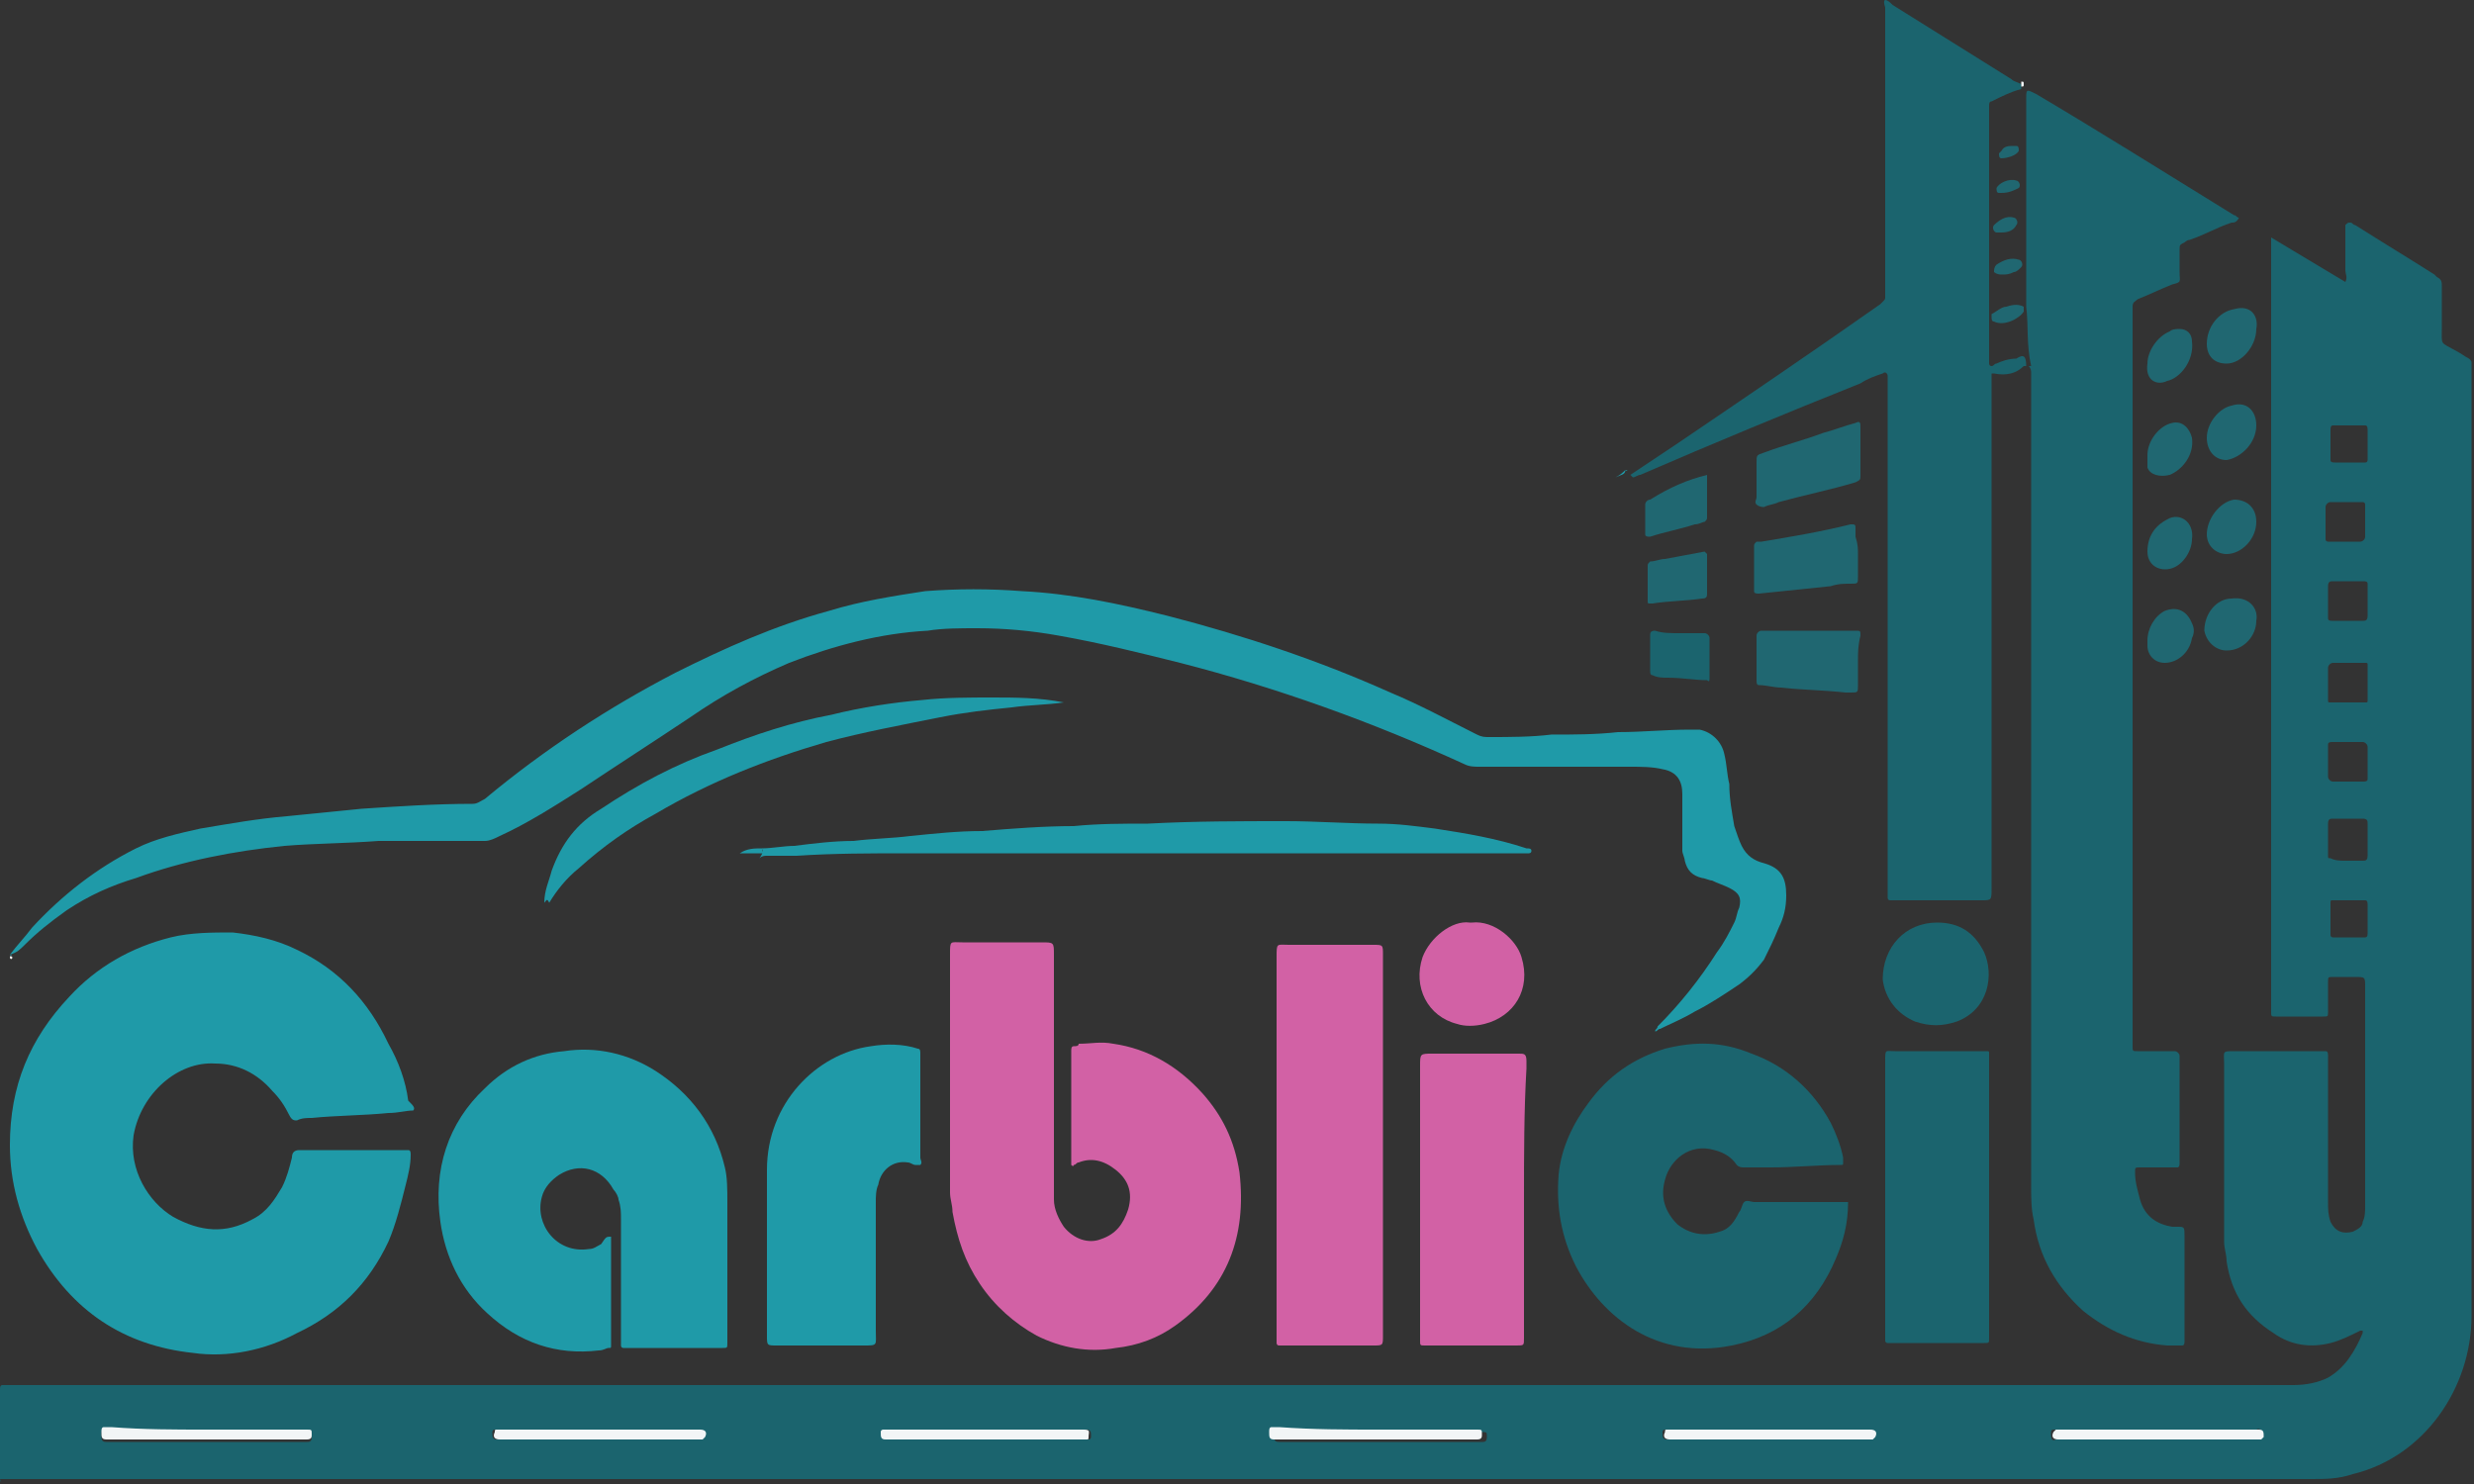 <?xml version="1.0" encoding="utf-8"?>
<!-- Generator: Adobe Illustrator 19.0.0, SVG Export Plug-In . SVG Version: 6.00 Build 0)  -->
<svg version="1.1" id="Layer_1" xmlns="http://www.w3.org/2000/svg" xmlns:xlink="http://www.w3.org/1999/xlink" x="0px" y="0px"
	 viewBox="0 0 100 60" style="enable-background:new 0 0 100 60;" xml:space="preserve">
<rect x="0" y="0" width="100" height="60" fill="#333333" stroke="none"/>
<style type="text/css">
	.st0{fill:#1B646E;}
	.st1{fill:#1F9AA8;}
	.st2{fill:#D261A5;}
	.st3{fill:#206771;}
	.st4{fill:#F2F5F6;}
</style>
<g id="XMLID_53_">
	<path class="st0" d="M91.8,9.6c1,0.6,2,1.2,3,1.8c0.1-0.2,0-0.3,0-0.5c0-0.6,0-1.2,0-1.8C94.9,9,94.9,9,95,9c0.1,0,0.1,0.1,0.2,0.1
		c1.1,0.7,2.1,1.3,3.2,2c0,0,0.1,0.1,0.1,0.1c0.2,0.1,0.2,0.2,0.2,0.4c0,0.5,0,1.1,0,1.6c0,0.8-0.1,0.6,0.6,1
		c0.2,0.1,0.3,0.2,0.5,0.3c0.1,0.1,0.1,0.1,0.1,0.2c0,0.1,0,0.2,0,0.3c0,9,0,18,0,27c0,3.7,0,7.5,0,11.2c0,2.9-1.9,5.7-4.8,6.4
		c-0.6,0.2-1.1,0.2-1.7,0.2c-0.1,0-0.2,0-0.3,0c-30.9,0-61.7,0-92.6,0c-0.2,0-0.3,0-0.5,0C0.1,60,0,59.9,0,59.8c0-0.1,0-0.1,0-0.2
		c0-1.1,0-2.1,0-3.2c0-0.1,0-0.1,0-0.2c0-0.1,0-0.2,0.1-0.2c0.1,0,0.1,0,0.2,0c0.1,0,0.2,0,0.4,0c29.7,0,59.3,0,89,0c1,0,2,0,3,0
		c0.5,0,1-0.1,1.4-0.3c0.7-0.4,1.1-1.1,1.4-1.8c0,0,0-0.1,0-0.1c0,0-0.1,0-0.1,0c-0.4,0.2-0.8,0.4-1.2,0.5c-0.8,0.2-1.6,0.1-2.3-0.4
		c-1.1-0.7-1.7-1.6-1.9-2.9c0-0.3-0.1-0.5-0.1-0.8c0-2.4,0-4.8,0-7.2c0-0.5-0.1-0.5,0.4-0.5c1.1,0,2.3,0,3.4,0c0.1,0,0.2,0,0.3,0
		c0.1,0,0.1,0.1,0.1,0.2c0,0.1,0,0.2,0,0.3c0,1.9,0,3.8,0,5.6c0,0.3,0,0.5,0.1,0.8c0.2,0.4,0.5,0.5,0.9,0.4c0.2-0.1,0.4-0.2,0.4-0.4
		c0.1-0.2,0.1-0.4,0.1-0.7c0-0.8,0-1.7,0-2.5c0-2.1,0-4.2,0-6.3c0-0.4,0-0.4-0.4-0.4c-0.3,0-0.6,0-0.9,0c-0.2,0-0.2,0-0.2,0.2
		c0,0.3,0,0.6,0,0.9c0,0.1,0,0.2,0,0.3c0,0.2,0,0.2-0.2,0.2c-0.6,0-1.3,0-1.9,0c-0.2,0-0.2,0-0.2-0.2c0-0.1,0-0.2,0-0.3
		c0-10.2,0-20.4,0-30.7C91.8,10,91.8,9.8,91.8,9.6z M87.2,58.2c1.3,0,2.5,0,3.8,0c0.1,0,0.2,0,0.3,0c0,0,0.1,0,0.1-0.1
		c0-0.2,0-0.4-0.2-0.3c0,0-0.1,0-0.1,0c-2.6,0-5.3,0-7.9,0c-0.1,0-0.1,0-0.2,0c0,0-0.1,0-0.1,0.1c0,0.2,0,0.4,0.2,0.3
		c0.1,0,0.2,0,0.3,0C84.7,58.2,86,58.2,87.2,58.2z M71.4,58.2c1.3,0,2.6,0,3.9,0c0.1,0,0.2,0,0.3,0c0,0,0.1,0,0.1-0.1
		c0.1-0.2,0-0.3-0.2-0.3c-0.1,0-0.1,0-0.2,0c-2.6,0-5.2,0-7.8,0c-0.1,0-0.2,0-0.2,0c-0.1,0-0.1,0.1-0.1,0.1c0,0.2,0,0.3,0.2,0.3
		c0.1,0,0.2,0,0.2,0C68.9,58.2,70.2,58.2,71.4,58.2z M55.7,57.8c-1.3,0-2.5,0-3.8,0c-0.1,0-0.2,0-0.3,0c-0.1,0-0.1,0.1-0.1,0.2
		c0,0.2,0,0.3,0.2,0.3c0.1,0,0.2,0,0.3,0c1.3,0,2.6,0,3.9,0c1.2,0,2.5,0,3.7,0c0.1,0,0.2,0,0.3,0c0.1,0,0.2,0,0.2-0.2
		c0-0.2,0-0.2-0.2-0.2c-0.1,0-0.2,0-0.3,0C58.2,57.8,56.9,57.8,55.7,57.8z M39.9,58.2c1.3,0,2.5,0,3.8,0c0.1,0,0.2,0,0.3,0
		c0.1,0,0.1-0.1,0.1-0.1c0-0.2,0-0.3-0.2-0.3c-0.1,0-0.1,0-0.2,0c-2.5,0-5.1,0-7.6,0c-0.1,0-0.2,0-0.3,0c-0.1,0-0.1,0-0.1,0.1
		c0,0.2,0,0.3,0.2,0.3c0.1,0,0.2,0,0.3,0C37.4,58.2,38.7,58.2,39.9,58.2z M24.1,58.2c1.3,0,2.6,0,3.9,0c0.1,0,0.2,0,0.3,0
		c0,0,0.1,0,0.1-0.1c0.1-0.2,0-0.3-0.2-0.3c-0.1,0-0.1,0-0.2,0c-2.6,0-5.2,0-7.8,0c-0.1,0-0.2,0-0.2,0c-0.1,0-0.1,0.1-0.1,0.1
		c0,0.2,0,0.3,0.2,0.3c0.1,0,0.2,0,0.2,0C21.6,58.2,22.8,58.2,24.1,58.2z M8.3,57.8c-1.3,0-2.5,0-3.8,0c-0.1,0-0.2,0-0.3,0
		c-0.1,0-0.1,0.1-0.1,0.2c0,0.2,0,0.3,0.2,0.3c0.1,0,0.2,0,0.3,0c1.3,0,2.6,0,3.9,0c1.2,0,2.4,0,3.6,0c0.1,0,0.2,0,0.3,0
		c0.1,0,0.2,0,0.2-0.2c0-0.2,0-0.2-0.2-0.2c-0.1,0-0.2,0-0.3,0C10.8,57.8,9.6,57.8,8.3,57.8z M94.9,28.4
		C94.9,28.4,94.9,28.4,94.9,28.4c0.2,0,0.4,0,0.7,0c0.1,0,0.1,0,0.1-0.1c0-0.5,0-0.9,0-1.4c0-0.1,0-0.1-0.1-0.1c-0.2,0-0.3,0-0.5,0
		c-0.3,0-0.5,0-0.8,0c-0.1,0-0.2,0.1-0.2,0.2c0,0.4,0,0.9,0,1.3c0,0.1,0,0.1,0.1,0.1C94.5,28.4,94.7,28.4,94.9,28.4z M94.8,34.8
		C94.8,34.8,94.8,34.8,94.8,34.8c0.2,0,0.4,0,0.7,0c0.1,0,0.2,0,0.2-0.2c0-0.4,0-0.9,0-1.3c0-0.1,0-0.2-0.2-0.2c-0.4,0-0.8,0-1.2,0
		c-0.1,0-0.2,0-0.2,0.2c0,0.4,0,0.9,0,1.3c0,0.1,0,0.1,0.1,0.1C94.4,34.8,94.6,34.8,94.8,34.8z M94.9,20.3
		C94.9,20.3,94.9,20.3,94.9,20.3c-0.2,0-0.4,0-0.7,0c-0.1,0-0.2,0.1-0.2,0.2c0,0.4,0,0.9,0,1.3c0,0.1,0.1,0.1,0.1,0.1
		c0.2,0,0.4,0,0.6,0c0.2,0,0.5,0,0.7,0c0.1,0,0.2-0.1,0.2-0.2c0-0.4,0-0.9,0-1.3c0-0.1-0.1-0.1-0.1-0.1
		C95.3,20.3,95.1,20.3,94.9,20.3z M95.7,37.2c0-0.2,0-0.4,0-0.6c0-0.1,0-0.2-0.1-0.2c-0.4,0-0.8,0-1.3,0c-0.1,0-0.1,0-0.1,0.1
		c0,0.4,0,0.9,0,1.3c0,0.1,0.1,0.1,0.1,0.1c0.4,0,0.8,0,1.3,0c0.1,0,0.1-0.1,0.1-0.2C95.7,37.6,95.7,37.4,95.7,37.2z M94.8,25.1
		c0.2,0,0.4,0,0.7,0c0.1,0,0.2,0,0.2-0.2c0-0.4,0-0.9,0-1.3c0-0.1-0.1-0.1-0.2-0.1c-0.4,0-0.8,0-1.2,0c-0.1,0-0.2,0-0.2,0.2
		c0,0.4,0,0.9,0,1.3c0,0.1,0.1,0.1,0.2,0.1C94.5,25.1,94.7,25.1,94.8,25.1z M94.9,31.6c0.2,0,0.4,0,0.6,0c0.1,0,0.2,0,0.2-0.1
		c0-0.4,0-0.9,0-1.3c0-0.1-0.1-0.2-0.2-0.2c-0.4,0-0.8,0-1.2,0c-0.1,0-0.2,0-0.2,0.1c0,0.4,0,0.9,0,1.3c0,0.1,0.1,0.2,0.2,0.2
		C94.5,31.6,94.7,31.6,94.9,31.6z M94.9,18.7C94.9,18.7,94.9,18.7,94.9,18.7c0.2,0,0.4,0,0.7,0c0.1,0,0.1-0.1,0.1-0.1
		c0-0.4,0-0.8,0-1.2c0-0.1,0-0.2-0.1-0.2c-0.4,0-0.8,0-1.3,0c-0.1,0-0.1,0.1-0.1,0.2c0,0.4,0,0.8,0,1.2c0,0.1,0.1,0.1,0.2,0.1
		C94.5,18.7,94.7,18.7,94.9,18.7z"/>
	<path id="XMLID_97_" class="st0" d="M81.9,12.4c0-0.3,0-0.6,0-0.9c0-2.5,0-5,0-7.5c0-0.4,0-0.4,0.4-0.2c2.7,1.6,5.4,3.3,8,4.9
		c0.1,0,0.1,0.1,0.2,0.1C90.4,9,90.3,9,90.2,9c-0.6,0.2-1.1,0.5-1.7,0.7c-0.1,0-0.2,0.1-0.2,0.1c-0.2,0.1-0.2,0.1-0.2,0.3
		c0,0.3,0,0.6,0,0.9c0,0.4,0.1,0.4-0.3,0.5c-0.5,0.2-0.9,0.4-1.4,0.6c-0.1,0.1-0.2,0.1-0.2,0.3c0,0.1,0,0.3,0,0.4
		c0,8.2,0,16.4,0,24.7c0,1.5,0,3,0,4.5c0,0.1,0,0.2,0,0.3c0,0.2,0,0.2,0.2,0.2c0.4,0,0.8,0,1.2,0c0.1,0,0.2,0,0.3,0
		c0.1,0,0.2,0.1,0.2,0.2c0,0,0,0.1,0,0.1c0,1.4,0,2.7,0,4.1c0,0,0,0.1,0,0.1c0,0.1,0,0.2-0.1,0.2c-0.1,0-0.2,0-0.3,0
		c-0.4,0-0.8,0-1.2,0c-0.2,0-0.2,0-0.2,0.2c0,0.4,0.1,0.7,0.2,1.1c0.2,0.7,0.7,1,1.3,1.1c0.1,0,0.1,0,0.2,0c0.3,0,0.3,0,0.3,0.4
		c0,1.3,0,2.7,0,4c0,0.1,0,0.1,0,0.2c0,0.1,0,0.2-0.1,0.2c-0.2,0-0.4,0-0.6,0c-1.3-0.1-2.4-0.6-3.4-1.4c-1.1-1-1.8-2.2-2-3.7
		c-0.1-0.4-0.1-0.9-0.1-1.3c0-10,0-20.1,0-30.1c0-0.9,0-1.9,0-2.8c0-0.1,0-0.2-0.1-0.3l0,0c0,0,0.1,0,0.1,0
		C81.9,13.9,82,13.2,81.9,12.4z"/>
	<path id="XMLID_96_" class="st1" d="M16.7,44.9c-0.3,0-0.6,0.1-1,0.1c-1,0.1-2.1,0.1-3.1,0.2c-0.2,0-0.4,0-0.6,0.1
		c-0.1,0-0.2,0-0.3-0.2c-0.2-0.4-0.4-0.7-0.7-1c-0.6-0.7-1.4-1.1-2.3-1.1c-1.5-0.1-3,1.2-3.3,2.9C5.2,47.3,6,48.6,7,49.2
		c1.1,0.6,2.1,0.7,3.2,0.1c0.6-0.3,0.9-0.8,1.2-1.3c0.2-0.4,0.3-0.8,0.4-1.2c0-0.2,0.1-0.3,0.3-0.3c0.4,0,0.8,0,1.3,0
		c0.7,0,1.5,0,2.2,0c0.3,0,0.6,0,0.9,0c0.1,0,0.1,0.1,0.1,0.2c0,0.4-0.1,0.8-0.2,1.2c-0.2,0.8-0.4,1.6-0.7,2.3
		c-0.8,1.7-2,2.9-3.7,3.7c-1.3,0.7-2.8,1-4.2,0.8c-2.8-0.3-4.9-1.7-6.3-4.2c-0.7-1.3-1.1-2.7-1.1-4.2c0-2.4,0.8-4.3,2.4-6
		c1.1-1.2,2.5-2,4.1-2.4c0.8-0.2,1.7-0.2,2.5-0.2c0.9,0.1,1.8,0.3,2.6,0.7c1.7,0.8,2.9,2.1,3.7,3.8c0.4,0.7,0.7,1.5,0.8,2.3
		C16.7,44.7,16.8,44.8,16.7,44.9z"/>
	<path id="XMLID_95_" class="st0" d="M81.9,14.8c0,0-0.1,0-0.1,0c-0.3,0.3-0.7,0.4-1.2,0.3c0,0-0.1,0-0.1,0c0,0.1,0,0.1,0,0.2
		c0,0.1,0,0.3,0,0.4c0,6.7,0,13.3,0,20c0,0.1,0,0.1,0,0.2c0,0.5,0,0.5-0.4,0.5c-1.1,0-2.3,0-3.4,0c-0.1,0-0.2,0-0.3,0
		c-0.1,0-0.1-0.1-0.1-0.1c0-0.1,0-0.3,0-0.4c0-6.8,0-13.5,0-20.3c0-0.1,0-0.3,0-0.4c0-0.1-0.1-0.2-0.2-0.1c-0.3,0.1-0.6,0.2-0.9,0.4
		c-3,1.2-5.9,2.4-8.9,3.7c-0.1,0-0.2,0.1-0.3,0.1c0,0-0.1-0.1-0.1-0.1c0.6-0.4,1.2-0.8,1.8-1.2c2.8-1.9,5.6-3.8,8.3-5.7
		c0,0,0.1-0.1,0.1-0.1c0.1-0.1,0.1-0.1,0.1-0.2c0-0.1,0-0.2,0-0.3c0-3.7,0-7.3,0-11c0-0.1,0-0.3,0-0.4C76.1,0,76.2,0,76.2,0
		c0.1,0,0.2,0.1,0.3,0.2c1.6,1,3.2,2,4.8,3c0.1,0.1,0.2,0.1,0.4,0.2c0,0.1,0,0.1,0,0.2c-0.4,0.1-0.8,0.3-1.2,0.5
		c-0.1,0-0.1,0.1-0.1,0.2c0,0.1,0,0.1,0,0.2c0,2.6,0,5.3,0,7.9c0,0.1,0,0.2,0,0.3c0,0.1,0,0.1,0,0.2c0,0.6,0,1.2,0,1.8
		c0,0,0,0.1,0.1,0.1c0.1,0,0.1-0.1,0.2-0.1c0.2-0.1,0.5-0.2,0.8-0.2C81.8,14.3,81.9,14.4,81.9,14.8L81.9,14.8z"/>
	<path id="XMLID_94_" class="st1" d="M0.4,38.6c0.3-0.4,0.6-0.7,0.9-1.1c1.2-1.3,2.6-2.4,4.2-3.2c0.8-0.4,1.7-0.6,2.6-0.8
		c1.2-0.2,2.3-0.4,3.5-0.5c1-0.1,2-0.2,3-0.3c1.5-0.1,3-0.2,4.5-0.2c0.2,0,0.3-0.1,0.5-0.2c2.4-2,5-3.7,7.7-5.1c2-1,4-1.9,6.2-2.5
		c1.3-0.4,2.6-0.6,3.9-0.8c1.3-0.1,2.6-0.1,3.9,0c2,0.1,3.9,0.5,5.9,1c3.1,0.8,6.1,1.8,9,3.1c1.2,0.5,2.3,1.1,3.5,1.7
		c0.2,0.1,0.3,0.1,0.5,0.1c0.8,0,1.7,0,2.5-0.1c0.9,0,1.8,0,2.7-0.1c1,0,1.9-0.1,2.9-0.1c0.1,0,0.3,0,0.4,0c0.5,0.1,0.9,0.5,1,1
		c0.1,0.4,0.1,0.8,0.2,1.2c0,0.6,0.1,1.1,0.2,1.7c0.1,0.3,0.2,0.6,0.3,0.8c0.2,0.4,0.5,0.6,0.9,0.7c0.7,0.2,0.9,0.6,0.9,1.3
		c0,0.5-0.1,0.9-0.3,1.3c-0.2,0.5-0.4,0.9-0.6,1.3c-0.3,0.4-0.6,0.7-1,1c-0.6,0.4-1.2,0.8-1.8,1.1c-0.5,0.3-1,0.5-1.4,0.7
		c-0.1,0-0.1,0.1-0.2,0.1c0-0.1,0.1-0.1,0.1-0.2c0.9-0.9,1.7-1.9,2.4-3c0.3-0.4,0.5-0.8,0.7-1.2c0.1-0.2,0.1-0.4,0.2-0.6
		c0.1-0.4,0-0.6-0.4-0.8c-0.2-0.1-0.5-0.2-0.7-0.3c-0.1,0-0.3-0.1-0.4-0.1c-0.4-0.1-0.6-0.3-0.7-0.7c0-0.1-0.1-0.3-0.1-0.4
		c0-0.5,0-0.9,0-1.4c0-0.3,0-0.6,0-0.9c0-0.5-0.2-0.9-0.8-1c-0.4-0.1-0.9-0.1-1.3-0.1c-0.1,0-0.2,0-0.3,0c-0.9,0-1.8,0-2.7,0
		c-1,0-2.1,0-3.1,0c-0.2,0-0.4,0-0.6-0.1c-3.7-1.7-7.6-3.1-11.5-4.1c-1.6-0.4-3.2-0.8-4.9-1.1c-1.1-0.2-2.2-0.3-3.3-0.3
		c-0.7,0-1.4,0-2,0.1c-1.9,0.1-3.8,0.6-5.6,1.3c-1.4,0.6-2.7,1.3-4,2.2c-1.5,1-2.9,1.9-4.4,2.9c-1.1,0.7-2.2,1.4-3.3,1.9
		c-0.2,0.1-0.4,0.2-0.6,0.2c-0.7,0-1.3,0-2,0c-0.8,0-1.5,0-2.3,0c-1.3,0.1-2.6,0.1-3.8,0.2c-2,0.2-4.1,0.6-6,1.3
		c-1,0.3-1.9,0.7-2.8,1.3C2,37.3,1.5,37.7,1,38.2C0.8,38.4,0.7,38.5,0.4,38.6C0.5,38.7,0.5,38.6,0.4,38.6z"/>
	<path id="XMLID_93_" class="st2" d="M43.3,47.1c0-0.1,0-0.2,0-0.3c0-1.4,0-2.7,0-4.1c0-0.1,0-0.1,0-0.2c0-0.1,0-0.2,0.1-0.2
		c0.1,0,0.2,0,0.2-0.1c0.5,0,0.9-0.1,1.4,0c1.4,0.2,2.6,0.9,3.6,2c0.8,0.9,1.3,1.9,1.5,3.2c0.3,2.6-0.5,4.7-2.6,6.2
		c-0.7,0.5-1.5,0.8-2.4,0.9c-1.1,0.2-2.2,0-3.2-0.5c-0.9-0.5-1.7-1.2-2.3-2.1c-0.6-0.9-0.9-1.8-1.1-2.9c0-0.3-0.1-0.5-0.1-0.8
		c0-3.2,0-6.4,0-9.6c0-0.6,0-0.5,0.5-0.5c1.1,0,2.2,0,3.2,0c0.5,0,0.5,0,0.5,0.5c0,3.2,0,6.3,0,9.5c0,0.1,0,0.3,0,0.4
		c0,0.4,0.2,0.8,0.4,1.1c0.4,0.5,1,0.7,1.5,0.5c0.6-0.2,0.9-0.6,1.1-1.2c0.2-0.7,0-1.2-0.5-1.6c-0.5-0.4-1-0.5-1.5-0.3
		c-0.1,0-0.1,0.1-0.2,0.1C43.4,47.1,43.4,47.2,43.3,47.1z"/>
	<path id="XMLID_92_" class="st1" d="M24.7,50c0,0.1,0,0.2,0,0.3c0,1.3,0,2.5,0,3.8c0,0.1,0,0.2,0,0.3c0,0.1,0,0.1-0.1,0.1
		c-0.1,0-0.2,0.1-0.4,0.1c-1.7,0.2-3.2-0.3-4.5-1.5c-1.1-1-1.7-2.3-1.9-3.7c-0.3-2.1,0.3-4,1.8-5.4c0.9-0.9,2-1.4,3.2-1.5
		c1.3-0.2,2.6,0.1,3.7,0.8c1.4,0.9,2.4,2.2,2.8,3.9c0.1,0.4,0.1,0.9,0.1,1.4c0,1.8,0,3.7,0,5.5c0,0.1,0,0.1,0,0.2
		c0,0.2,0,0.2-0.2,0.2c-0.1,0-0.3,0-0.4,0c-1.1,0-2.2,0-3.3,0c-0.1,0-0.2,0-0.3,0c-0.1,0-0.1-0.1-0.1-0.1c0-0.1,0-0.3,0-0.4
		c0-1.6,0-3.2,0-4.7c0-0.3,0-0.5-0.1-0.8c0-0.1-0.1-0.3-0.2-0.4c-0.5-0.9-1.4-1.1-2.2-0.6c-0.3,0.2-0.6,0.5-0.7,0.9
		c-0.3,1.1,0.6,2.3,1.9,2.1c0.2,0,0.3-0.1,0.5-0.2C24.5,50,24.5,50,24.7,50z"/>
	<path id="XMLID_91_" class="st0" d="M74.7,48.6c0,0.9-0.2,1.6-0.5,2.3c-0.8,1.9-2.2,3.1-4.2,3.5c-3,0.6-5.2-1.1-6.3-3.2
		c-0.6-1.2-0.8-2.4-0.7-3.7c0.1-1.1,0.6-2.1,1.2-2.9c0.8-1.1,1.8-1.8,3.1-2.2c1.2-0.3,2.3-0.3,3.5,0.2c1.4,0.5,2.5,1.5,3.2,2.8
		c0.2,0.4,0.4,0.9,0.5,1.4c0,0.1,0,0.1,0,0.2c0,0.1,0,0.1-0.1,0.1c0,0,0,0,0,0c-0.9,0-1.9,0.1-2.8,0.1c-0.4,0-0.7,0-1.1,0
		c-0.1,0-0.2,0-0.3-0.1c-0.2-0.3-0.5-0.5-0.9-0.6c-1-0.3-1.8,0.4-2,1.2c-0.2,0.7,0,1.3,0.5,1.8c0.5,0.4,1.1,0.5,1.7,0.3
		c0.4-0.1,0.6-0.4,0.8-0.8c0.1-0.1,0.1-0.3,0.2-0.4c0.1-0.1,0.3,0,0.4,0c1.1,0,2.2,0,3.3,0C74.4,48.6,74.6,48.6,74.7,48.6z"/>
	<path id="XMLID_90_" class="st2" d="M51.6,46.2c0-2.5,0-5,0-7.5c0-0.6,0-0.5,0.5-0.5c1.1,0,2.3,0,3.4,0c0.4,0,0.4,0,0.4,0.4
		c0,4,0,8,0,12c0,1.1,0,2.3,0,3.4c0,0.4,0,0.4-0.4,0.4c-1.2,0-2.4,0-3.6,0c-0.1,0-0.1,0-0.2,0c-0.1,0-0.1-0.1-0.1-0.1
		c0-0.1,0-0.3,0-0.4C51.6,51.3,51.6,48.7,51.6,46.2z"/>
	<path id="XMLID_89_" class="st1" d="M37.2,47.1c-0.1,0-0.2,0-0.2,0c-0.1,0-0.2-0.1-0.3-0.1c-0.6-0.1-1.1,0.3-1.2,0.9
		c-0.1,0.2-0.1,0.5-0.1,0.7c0,1.7,0,3.4,0,5.2c0,0.6,0.1,0.6-0.5,0.6c-1.2,0-2.3,0-3.5,0c-0.4,0-0.4,0-0.4-0.4c0-2.2,0-4.4,0-6.7
		c0-2.7,2-4.7,4.2-5c0.6-0.1,1.3-0.1,1.9,0.1c0.1,0,0.1,0.1,0.1,0.2c0,0.1,0,0.1,0,0.2c0,1.3,0,2.7,0,4C37.2,46.9,37.3,47,37.2,47.1
		z"/>
	<path id="XMLID_88_" class="st2" d="M61.6,48.5c0,1.8,0,3.5,0,5.3c0,0.1,0,0.2,0,0.3c0,0.3,0,0.3-0.3,0.3c-1.2,0-2.4,0-3.6,0
		c0,0-0.1,0-0.1,0c-0.2,0-0.2,0-0.2-0.2c0-0.1,0-0.2,0-0.3c0-3.6,0-7.2,0-10.8c0-0.5,0-0.5,0.5-0.5c1.1,0,2.2,0,3.3,0
		c0.1,0,0.1,0,0.2,0c0.2,0,0.3,0,0.3,0.3c0,0.1,0,0.2,0,0.3C61.6,44.9,61.6,46.7,61.6,48.5z"/>
	<path id="XMLID_87_" class="st0" d="M80.4,48.4c0,1.8,0,3.6,0,5.4c0,0.1,0,0.2,0,0.3c0,0.2,0,0.2-0.2,0.2c-1.3,0-2.5,0-3.8,0
		c0,0-0.1,0-0.1,0c-0.1,0-0.1-0.1-0.1-0.1c0-0.1,0-0.2,0-0.3c0-3.7,0-7.3,0-11c0-0.5,0-0.4,0.4-0.4c1.1,0,2.3,0,3.4,0
		c0.1,0,0.2,0,0.3,0c0.1,0,0.1,0,0.1,0.1c0,0.1,0,0.3,0,0.4C80.4,44.8,80.4,46.6,80.4,48.4z"/>
	<path id="XMLID_86_" class="st1" d="M30.8,34.3c0.4,0,0.9-0.1,1.3-0.1c0.8-0.1,1.6-0.2,2.4-0.2c0.8-0.1,1.5-0.1,2.3-0.2
		c1-0.1,1.9-0.2,2.9-0.2c1.2-0.1,2.5-0.2,3.7-0.2c1-0.1,2-0.1,3-0.1c1.9-0.1,3.7-0.1,5.6-0.1c1.2,0,2.5,0.1,3.7,0.1
		c0.8,0,1.5,0.1,2.3,0.2c1.3,0.2,2.5,0.4,3.7,0.8c0.1,0,0.2,0,0.2,0.1c0,0.1-0.1,0.1-0.1,0.1c-1.3,0-2.5,0-3.8,0c-0.7,0-1.3,0-2,0
		c-4.3,0-8.7,0-13,0c-1.4,0-2.7,0-4.1,0c-0.7,0-1.5,0-2.2,0c-1.5,0-3,0-4.5,0.1c-0.4,0-0.8,0-1.2,0c-0.1,0-0.2,0-0.3,0.1
		C30.9,34.4,30.8,34.4,30.8,34.3z"/>
	<path id="XMLID_85_" class="st1" d="M22,36.5c0-0.5,0.2-0.9,0.3-1.3c0.4-1.1,1-1.9,2-2.5c1.5-1,3-1.8,4.7-2.4
		c1.5-0.6,3-1.1,4.6-1.4c1.2-0.3,2.5-0.5,3.7-0.6c0.9-0.1,1.9-0.1,2.8-0.1c0.9,0,1.9,0,2.9,0.2c-0.7,0.1-1.4,0.1-2.1,0.2
		c-1,0.1-1.9,0.2-2.9,0.4c-1.5,0.3-3.1,0.6-4.6,1c-2.4,0.7-4.7,1.6-6.9,2.9c-1.1,0.6-2.1,1.3-3.1,2.2c-0.5,0.4-0.9,0.9-1.2,1.4
		C22.1,36.3,22.1,36.4,22,36.5z"/>
	<path id="XMLID_84_" class="st2" d="M59.5,37.3c0.9-0.1,1.8,0.7,2,1.4c0.4,1.3-0.3,2.4-1.5,2.7c-0.4,0.1-0.8,0.1-1.1,0
		c-1.2-0.3-1.8-1.5-1.4-2.7c0.3-0.8,1.2-1.5,1.9-1.4C59.4,37.3,59.5,37.3,59.5,37.3z"/>
	<path id="XMLID_83_" class="st0" d="M78.3,37.3c0.9,0,1.5,0.4,1.9,1.2c0.4,0.9,0.2,2.3-1.1,2.8c-0.6,0.2-1.1,0.2-1.7,0
		c-0.7-0.3-1.2-0.9-1.3-1.7C76.1,38.3,77,37.3,78.3,37.3z"/>
	<path id="XMLID_82_" class="st3" d="M75.1,26.7c0,0.3,0,0.7,0,1c0,0.3,0,0.3-0.3,0.3c-0.1,0-0.1,0-0.2,0c-0.9-0.1-1.7-0.1-2.6-0.2
		c-0.3,0-0.6-0.1-0.9-0.1c-0.1,0-0.1-0.1-0.1-0.2c0-0.6,0-1.2,0-1.8c0-0.1,0.1-0.2,0.2-0.2c0.2,0,0.4,0,0.7,0c1,0,1.9,0,2.9,0
		c0.1,0,0.2,0,0.2,0c0.2,0,0.2,0,0.2,0.2C75.1,26.1,75.1,26.4,75.1,26.7z"/>
	<path id="XMLID_81_" class="st3" d="M75.1,22.4c0,0.3,0,0.6,0,0.9c0,0.3,0,0.3-0.3,0.3c-0.3,0-0.5,0-0.8,0.1
		c-1,0.1-1.9,0.2-2.9,0.3c-0.1,0-0.2,0-0.2-0.1c0-0.6,0-1.2,0-1.8c0-0.1,0-0.1,0.1-0.2c0.1,0,0.1,0,0.2,0c1.2-0.2,2.4-0.4,3.6-0.7
		c0,0,0,0,0,0c0.2,0,0.2,0,0.2,0.2c0,0.1,0,0.2,0,0.3C75.1,22,75.1,22.2,75.1,22.4z"/>
	<path id="XMLID_80_" class="st3" d="M71,20.4c-0.1-0.1,0-0.2,0-0.3c0-0.5,0-0.9,0-1.4c0-0.3,0-0.3,0.3-0.4c0.8-0.3,1.6-0.5,2.4-0.8
		c0.4-0.1,0.9-0.3,1.3-0.4c0.2-0.1,0.2,0,0.2,0.2c0,0.6,0,1.3,0,1.9c0,0.2,0,0.2-0.2,0.3c-1,0.3-2,0.5-3.1,0.8
		c-0.2,0.1-0.4,0.1-0.6,0.2C71.1,20.5,71,20.4,71,20.4z"/>
	<path id="XMLID_79_" class="st3" d="M69,19.2C69,19.2,69,19.2,69,19.2c0,0.6,0,1.1,0,1.7c0,0.1,0,0.1-0.1,0.2
		c-0.1,0-0.2,0.1-0.4,0.1c-0.6,0.2-1.2,0.3-1.8,0.5c-0.1,0-0.2,0-0.2-0.1c0-0.4,0-0.8,0-1.2c0-0.1,0.1-0.2,0.2-0.2
		C67.5,19.7,68.2,19.4,69,19.2C69,19.2,69,19.2,69,19.2z"/>
	<path id="XMLID_78_" class="st0" d="M67.9,25.6c0.3,0,0.7,0,1,0c0.1,0,0.2,0.1,0.2,0.2c0,0.5,0,1.1,0,1.6c0,0.1,0,0.2-0.1,0.1
		c-0.5,0-1-0.1-1.6-0.1c-0.2,0-0.4,0-0.6-0.1c-0.1,0-0.1-0.1-0.1-0.2c0-0.5,0-0.9,0-1.4c0-0.1,0-0.2,0.2-0.2
		C67.2,25.6,67.5,25.6,67.9,25.6C67.9,25.6,67.9,25.6,67.9,25.6z"/>
	<path id="XMLID_77_" class="st3" d="M69,22.4c0,0,0,0.1,0,0.1c0,0.5,0,1,0,1.5c0,0.1,0,0.2-0.2,0.2c-0.7,0.1-1.4,0.1-2,0.2
		c0,0-0.1,0-0.1,0c-0.1,0-0.1,0-0.1-0.1c0-0.5,0-0.9,0-1.4c0-0.1,0-0.1,0.1-0.2c0.2,0,0.4-0.1,0.6-0.1c0.5-0.1,1.1-0.2,1.6-0.3
		C68.9,22.3,69,22.4,69,22.4z"/>
	<path id="XMLID_76_" class="st3" d="M91.2,13.3c0,0.7-0.6,1.4-1.2,1.4c-0.5,0-0.8-0.3-0.8-0.8c0-0.7,0.5-1.3,1.1-1.4
		C91,12.3,91.3,12.8,91.2,13.3z"/>
	<path id="XMLID_75_" class="st3" d="M91.2,25.1c0,0.6-0.5,1.2-1.2,1.2c-0.4,0-0.8-0.3-0.9-0.8c0-0.7,0.5-1.3,1.1-1.3
		C90.9,24.1,91.3,24.6,91.2,25.1z"/>
	<path id="XMLID_74_" class="st3" d="M91.2,17.2c0,0.7-0.6,1.3-1.2,1.4c-0.5,0-0.8-0.4-0.8-0.9c0-0.6,0.5-1.2,1-1.3
		C90.8,16.2,91.2,16.6,91.2,17.2z"/>
	<path id="XMLID_73_" class="st3" d="M91.2,21.1c0,0.7-0.6,1.3-1.2,1.3c-0.4,0-0.8-0.3-0.8-0.8c0-0.6,0.5-1.3,1.1-1.4
		C90.8,20.2,91.2,20.5,91.2,21.1z"/>
	<path id="XMLID_72_" class="st3" d="M88.6,21.8c0,0.5-0.4,1.1-0.9,1.2c-0.5,0.1-0.9-0.2-0.9-0.7c0-0.7,0.4-1.1,0.8-1.3
		C88.1,20.7,88.7,21.1,88.6,21.8z"/>
	<path id="XMLID_71_" class="st3" d="M86.8,18.4c0-0.6,0.5-1.2,1-1.3c0.4-0.1,0.7,0.2,0.8,0.6c0.1,0.7-0.4,1.3-0.9,1.5
		c-0.4,0.1-0.8,0-0.9-0.3C86.8,18.8,86.8,18.7,86.8,18.4z"/>
	<path id="XMLID_70_" class="st3" d="M86.8,25.9c0-0.5,0.3-1,0.7-1.2c0.5-0.2,0.9,0,1.1,0.5c0.1,0.2,0.1,0.4,0,0.6
		c-0.1,0.6-0.6,1-1.1,1c-0.4,0-0.7-0.3-0.7-0.7C86.8,26,86.8,25.9,86.8,25.9z"/>
	<path id="XMLID_69_" class="st3" d="M86.8,14.7c0-0.5,0.4-1.1,0.9-1.3c0.1-0.1,0.3-0.1,0.4-0.1c0.3,0,0.5,0.2,0.5,0.5
		c0.1,0.8-0.5,1.5-1,1.6C87.2,15.6,86.7,15.4,86.8,14.7z"/>
	<path id="XMLID_68_" class="st3" d="M81.8,12.4c0,0.1,0,0.2,0,0.2c-0.2,0.3-0.8,0.6-1.2,0.4c-0.1,0-0.1-0.1-0.1-0.2
		c0,0,0-0.1,0-0.1c0.2-0.1,0.4-0.3,0.6-0.3C81.4,12.3,81.6,12.3,81.8,12.4z"/>
	<path id="XMLID_67_" class="st3" d="M80.9,11.1C80.9,11.1,80.9,11.1,80.9,11.1c-0.2,0-0.3-0.1-0.3-0.1c0-0.1,0-0.2,0.1-0.3
		c0.3-0.2,0.6-0.3,0.9-0.2c0.1,0,0.2,0.2,0.1,0.3c-0.1,0.1-0.2,0.2-0.3,0.2C81.2,11.1,81.1,11.1,80.9,11.1z"/>
	<path id="XMLID_66_" class="st3" d="M80.9,9.4c0,0-0.1,0-0.2,0c-0.1,0-0.2-0.2-0.1-0.3c0.2-0.2,0.5-0.4,0.8-0.3
		c0.1,0,0.2,0.2,0.1,0.3C81.4,9.3,81.2,9.4,80.9,9.4z"/>
	<path id="XMLID_65_" class="st3" d="M80.9,7.8c0,0-0.1,0-0.1,0c-0.1,0-0.1-0.1-0.1-0.2c0.1-0.2,0.5-0.4,0.8-0.3
		c0.1,0,0.2,0.2,0.1,0.3C81.4,7.7,81.2,7.8,80.9,7.8z"/>
	<path id="XMLID_64_" class="st3" d="M81.4,5.9c0,0,0.1,0,0.1,0c0.1,0,0.1,0.1,0.1,0.2c-0.1,0.2-0.5,0.3-0.7,0.3
		c-0.1,0-0.1-0.1-0.1-0.2c0,0,0.1-0.1,0.1-0.1C81,5.9,81.2,5.9,81.4,5.9z"/>
	<path id="XMLID_63_" class="st1" d="M30.8,34.3c0,0.1,0,0.1,0.1,0.2c-0.3,0-0.6,0-1,0C30.2,34.3,30.5,34.3,30.8,34.3z"/>
	<path id="XMLID_62_" class="st1" d="M65.7,19C65.8,19,65.8,19.1,65.7,19c0,0.2-0.2,0.2-0.4,0.3C65.5,19.2,65.6,19.1,65.7,19z"/>
	<path id="XMLID_61_" class="st4" d="M0.5,38.7c0,0.1-0.1,0.1-0.1,0C0.4,38.7,0.4,38.6,0.5,38.7C0.5,38.6,0.5,38.7,0.5,38.7z"/>
	<path id="XMLID_60_" class="st4" d="M81.7,3.5c0-0.1,0-0.1,0-0.2c0.1,0,0.1,0,0.1,0.1C81.8,3.5,81.8,3.5,81.7,3.5z"/>
	<path id="XMLID_59_" class="st4" d="M87.2,58.2c-1.2,0-2.5,0-3.7,0c-0.1,0-0.2,0-0.3,0c-0.2,0-0.3-0.1-0.2-0.3c0,0,0.1-0.1,0.1-0.1
		c0.1,0,0.1,0,0.2,0c2.6,0,5.3,0,7.9,0c0,0,0.1,0,0.1,0c0.2,0,0.2,0.1,0.2,0.3c0,0-0.1,0.1-0.1,0.1c-0.1,0-0.2,0-0.3,0
		C89.7,58.2,88.5,58.2,87.2,58.2z"/>
	<path id="XMLID_58_" class="st4" d="M71.4,58.2c-1.2,0-2.5,0-3.7,0c-0.1,0-0.2,0-0.2,0c-0.2,0-0.3-0.1-0.2-0.3c0-0.1,0-0.1,0.1-0.1
		c0.1,0,0.2,0,0.2,0c2.6,0,5.2,0,7.8,0c0.1,0,0.1,0,0.2,0c0.2,0,0.3,0.1,0.2,0.3c0,0-0.1,0.1-0.1,0.1c-0.1,0-0.2,0-0.3,0
		C74,58.2,72.7,58.2,71.4,58.2z"/>
	<path id="XMLID_57_" class="st4" d="M55.7,57.8c1.2,0,2.5,0,3.7,0c0.1,0,0.2,0,0.3,0c0.2,0,0.2,0,0.2,0.2c0,0.1,0,0.2-0.2,0.2
		c-0.1,0-0.2,0-0.3,0c-1.2,0-2.5,0-3.7,0c-1.3,0-2.6,0-3.9,0c-0.1,0-0.2,0-0.3,0c-0.2,0-0.2-0.1-0.2-0.3c0-0.1,0-0.2,0.1-0.2
		c0.1,0,0.2,0,0.3,0C53.1,57.8,54.4,57.8,55.7,57.8z"/>
	<path id="XMLID_56_" class="st4" d="M39.9,58.2c-1.3,0-2.5,0-3.8,0c-0.1,0-0.2,0-0.3,0c-0.2,0-0.2-0.1-0.2-0.3
		c0-0.1,0.1-0.1,0.1-0.1c0.1,0,0.2,0,0.3,0c2.5,0,5.1,0,7.6,0c0.1,0,0.1,0,0.2,0c0.3,0,0.2,0.1,0.2,0.3c0,0.1,0,0.1-0.1,0.1
		c-0.1,0-0.2,0-0.3,0C42.4,58.2,41.2,58.2,39.9,58.2z"/>
	<path id="XMLID_55_" class="st4" d="M24.1,58.2c-1.2,0-2.5,0-3.7,0c-0.1,0-0.2,0-0.2,0c-0.2,0-0.3-0.1-0.2-0.3c0-0.1,0-0.1,0.1-0.1
		c0.1,0,0.2,0,0.2,0c2.6,0,5.2,0,7.8,0c0.1,0,0.1,0,0.2,0c0.2,0,0.3,0.1,0.2,0.3c0,0-0.1,0.1-0.1,0.1c-0.1,0-0.2,0-0.3,0
		C26.6,58.2,25.4,58.2,24.1,58.2z"/>
	<path id="XMLID_54_" class="st4" d="M8.3,57.8c1.3,0,2.5,0,3.8,0c0.1,0,0.2,0,0.3,0c0.2,0,0.2,0,0.2,0.2c0,0.1,0,0.2-0.2,0.2
		c-0.1,0-0.2,0-0.3,0c-1.2,0-2.4,0-3.6,0c-1.3,0-2.6,0-3.9,0c-0.1,0-0.2,0-0.3,0c-0.2,0-0.2-0.1-0.2-0.3c0-0.1,0-0.2,0.1-0.2
		c0.1,0,0.2,0,0.3,0C5.8,57.8,7.1,57.8,8.3,57.8z"/>
</g>
</svg>
